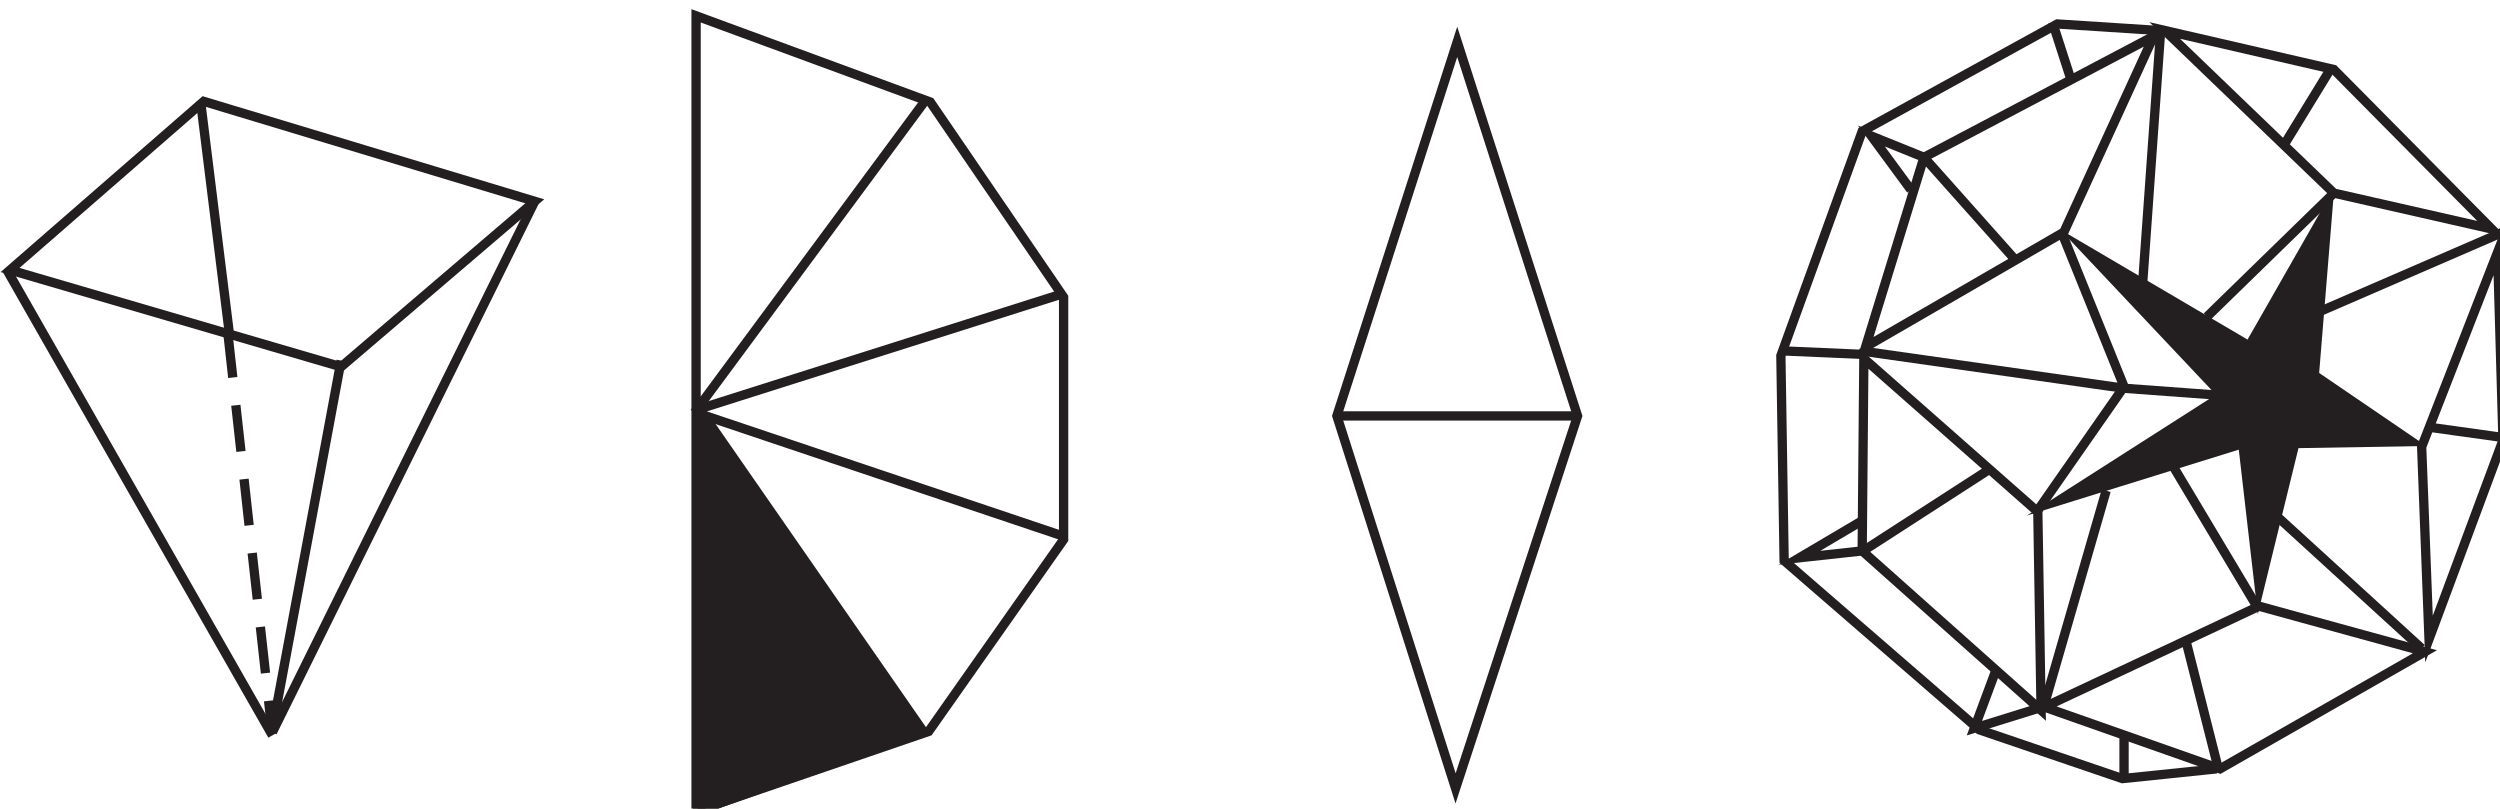 <?xml version="1.0" encoding="UTF-8"?>
<svg xmlns="http://www.w3.org/2000/svg" xmlns:xlink="http://www.w3.org/1999/xlink" width="269" height="87" viewBox="0 0 269 87">
<path fill="none" stroke-width="10" stroke-linecap="butt" stroke-linejoin="miter" stroke="rgb(13.73%, 12.16%, 12.549%)" stroke-opacity="1" stroke-miterlimit="11.5" d="M 10.82 579.492 L 367.031 475.312 L 575.391 653.398 L 219.18 760.938 Z M 10.82 579.492 " transform="matrix(0.1, 0, 0, -0.1, 0, 87)"/>
<path fill="none" stroke-width="10" stroke-linecap="butt" stroke-linejoin="miter" stroke="rgb(13.73%, 12.16%, 12.549%)" stroke-opacity="1" stroke-miterlimit="11.5" d="M 293.086 82.148 L 575.391 653.398 " transform="matrix(0.1, 0, 0, -0.1, 0, 87)"/>
<path fill="none" stroke-width="10" stroke-linecap="butt" stroke-linejoin="miter" stroke="rgb(13.73%, 12.16%, 12.549%)" stroke-opacity="1" stroke-miterlimit="11.5" d="M 367.031 482.031 L 293.086 85.508 " transform="matrix(0.1, 0, 0, -0.1, 0, 87)"/>
<path fill="none" stroke-width="10" stroke-linecap="butt" stroke-linejoin="miter" stroke="rgb(13.73%, 12.16%, 12.549%)" stroke-opacity="1" stroke-miterlimit="11.5" d="M 7.461 579.492 L 293.086 78.75 " transform="matrix(0.1, 0, 0, -0.1, 0, 87)"/>
<path fill="none" stroke-width="10" stroke-linecap="butt" stroke-linejoin="miter" stroke="rgb(13.73%, 12.16%, 12.549%)" stroke-opacity="1" stroke-miterlimit="11.5" d="M 215.82 760.938 L 246.719 511.719 " transform="matrix(0.1, 0, 0, -0.1, 0, 87)"/>
<path fill="none" stroke-width="10" stroke-linecap="butt" stroke-linejoin="miter" stroke="rgb(13.73%, 12.16%, 12.549%)" stroke-opacity="1" stroke-miterlimit="11.5" d="M 244.961 513.477 L 250.469 463.789 M 253.75 433.945 L 259.258 384.258 M 262.578 354.453 L 268.047 304.727 M 271.367 274.922 L 276.875 225.234 M 280.156 195.43 L 285.664 145.703 M 288.984 115.898 L 292.227 86.484 " transform="matrix(0.1, 0, 0, -0.1, 0, 87)"/>
<path fill="none" stroke-width="10" stroke-linecap="butt" stroke-linejoin="miter" stroke="rgb(13.73%, 12.16%, 12.549%)" stroke-opacity="1" stroke-miterlimit="11.5" d="M 748.984 852.969 L 748.984 -2.773 L 999.219 82.969 L 1144.453 289.492 L 1144.453 550.234 L 1000.977 760.234 Z M 748.984 852.969 " transform="matrix(0.1, 0, 0, -0.1, 0, 87)"/>
<path fill="none" stroke-width="10" stroke-linecap="butt" stroke-linejoin="miter" stroke="rgb(13.73%, 12.16%, 12.549%)" stroke-opacity="1" stroke-miterlimit="11.5" d="M 747.227 425.977 L 995.742 761.953 " transform="matrix(0.1, 0, 0, -0.1, 0, 87)"/>
<path fill="none" stroke-width="10" stroke-linecap="butt" stroke-linejoin="miter" stroke="rgb(13.73%, 12.16%, 12.549%)" stroke-opacity="1" stroke-miterlimit="11.5" d="M 1142.695 553.711 L 750.742 429.453 " transform="matrix(0.1, 0, 0, -0.1, 0, 87)"/>
<path fill="none" stroke-width="10" stroke-linecap="butt" stroke-linejoin="miter" stroke="rgb(13.73%, 12.16%, 12.549%)" stroke-opacity="1" stroke-miterlimit="11.5" d="M 1144.453 292.969 L 748.984 425.977 " transform="matrix(0.1, 0, 0, -0.1, 0, 87)"/>
<path fill="none" stroke-width="10" stroke-linecap="butt" stroke-linejoin="miter" stroke="rgb(13.73%, 12.16%, 12.549%)" stroke-opacity="1" stroke-miterlimit="11.5" d="M 1567.969 824.961 L 1697.461 422.461 L 1566.211 21.719 L 1438.477 422.461 Z M 1567.969 824.961 " transform="matrix(0.1, 0, 0, -0.1, 0, 87)"/>
<path fill="none" stroke-width="10" stroke-linecap="butt" stroke-linejoin="miter" stroke="rgb(13.73%, 12.16%, 12.549%)" stroke-opacity="1" stroke-miterlimit="11.5" d="M 1438.477 422.461 L 1697.461 422.461 " transform="matrix(0.1, 0, 0, -0.1, 0, 87)"/>
<path fill-rule="evenodd" fill="rgb(13.73%, 12.16%, 12.549%)" fill-opacity="1" stroke-width="10" stroke-linecap="butt" stroke-linejoin="miter" stroke="rgb(13.73%, 12.16%, 12.549%)" stroke-opacity="1" stroke-miterlimit="11.5" d="M 750.703 432.773 L 992.227 84.727 L 750.703 -2.773 Z M 750.703 432.773 " transform="matrix(0.1, 0, 0, -0.1, 0, 87)"/>
<path fill-rule="evenodd" fill="rgb(13.73%, 12.16%, 12.549%)" fill-opacity="1" d="M 221.488 53.891 L 239.211 42.566 L 224.426 26.891 L 242.02 37.227 L 250.488 22.391 L 249.02 40.379 L 259.488 47.516 L 246.922 47.727 L 243.113 63.266 L 241.32 47.727 L 221.488 53.891 "/>
<path fill="none" stroke-width="10" stroke-linecap="butt" stroke-linejoin="miter" stroke="rgb(13.73%, 12.16%, 12.549%)" stroke-opacity="1" stroke-miterlimit="11.5" d="M 2214.883 331.094 L 2392.109 444.336 L 2244.258 601.094 L 2420.195 497.734 L 2504.883 646.094 L 2490.195 466.211 L 2594.883 394.844 L 2469.219 392.734 L 2431.133 237.344 L 2413.203 392.734 Z M 2214.883 331.094 " transform="matrix(0.1, 0, 0, -0.1, 0, 87)"/>
<path fill="none" stroke-width="10" stroke-linecap="butt" stroke-linejoin="miter" stroke="rgb(13.73%, 12.16%, 12.549%)" stroke-opacity="1" stroke-miterlimit="11.5" d="M 2687.383 598.594 L 2693.203 396.211 L 2613.633 182.344 L 2605.703 389.219 Z M 2687.383 598.594 " transform="matrix(0.1, 0, 0, -0.1, 0, 87)"/>
<path fill="none" stroke-width="10" stroke-linecap="butt" stroke-linejoin="miter" stroke="rgb(13.73%, 12.16%, 12.549%)" stroke-opacity="1" stroke-miterlimit="11.5" d="M 2329.219 837.227 L 2511.211 662.227 L 2681.133 623.594 L 2511.211 795.234 Z M 2329.219 837.227 " transform="matrix(0.1, 0, 0, -0.1, 0, 87)"/>
<path fill="none" stroke-width="10" stroke-linecap="butt" stroke-linejoin="miter" stroke="rgb(13.73%, 12.16%, 12.549%)" stroke-opacity="1" stroke-miterlimit="11.5" d="M 2430.703 217.734 L 2609.219 168.711 L 2388.711 42.734 L 2199.727 109.219 Z M 2430.703 217.734 " transform="matrix(0.1, 0, 0, -0.1, 0, 87)"/>
<path fill="none" stroke-width="10" stroke-linecap="butt" stroke-linejoin="miter" stroke="rgb(13.73%, 12.16%, 12.549%)" stroke-opacity="1" stroke-miterlimit="11.5" d="M 2005.508 484.219 L 2192.695 319.219 L 2196.211 105.742 L 2003.711 277.227 Z M 2005.508 484.219 " transform="matrix(0.1, 0, 0, -0.1, 0, 87)"/>
<path fill="none" stroke-width="10" stroke-linecap="butt" stroke-linejoin="miter" stroke="rgb(13.73%, 12.16%, 12.549%)" stroke-opacity="1" stroke-miterlimit="11.5" d="M 2317.383 831.094 L 2220.703 620.234 L 2007.383 496.719 L 2070.195 700.742 Z M 2317.383 831.094 " transform="matrix(0.1, 0, 0, -0.1, 0, 87)"/>
<path fill="none" stroke-width="10" stroke-linecap="butt" stroke-linejoin="miter" stroke="rgb(13.73%, 12.16%, 12.549%)" stroke-opacity="1" stroke-miterlimit="11.5" d="M 2385.195 42.734 L 2283.711 32.227 L 2129.727 84.727 L 1919.727 266.719 L 1916.211 487.227 L 2003.711 728.711 L 2213.711 844.219 L 2322.227 837.227 " transform="matrix(0.1, 0, 0, -0.1, 0, 87)"/>
<path fill="none" stroke-width="10" stroke-linecap="butt" stroke-linejoin="miter" stroke="rgb(13.73%, 12.16%, 12.549%)" stroke-opacity="1" stroke-miterlimit="11.5" d="M 2001.953 492.461 L 2285.469 452.227 L 2386.133 444.844 " transform="matrix(0.1, 0, 0, -0.1, 0, 87)"/>
<path fill="none" stroke-width="10" stroke-linecap="butt" stroke-linejoin="miter" stroke="rgb(13.73%, 12.16%, 12.549%)" stroke-opacity="1" stroke-miterlimit="11.5" d="M 2218.945 618.477 L 2285.469 453.984 L 2192.695 320.977 " transform="matrix(0.1, 0, 0, -0.1, 0, 87)"/>
<path fill="none" stroke-width="10" stroke-linecap="butt" stroke-linejoin="miter" stroke="rgb(13.73%, 12.16%, 12.549%)" stroke-opacity="1" stroke-miterlimit="11.5" d="M 2689.727 399.727 L 2614.453 410.234 " transform="matrix(0.1, 0, 0, -0.1, 0, 87)"/>
<path fill="none" stroke-width="10" stroke-linecap="butt" stroke-linejoin="miter" stroke="rgb(13.73%, 12.16%, 12.549%)" stroke-opacity="1" stroke-miterlimit="11.5" d="M 2511.211 662.227 L 2374.727 529.219 " transform="matrix(0.1, 0, 0, -0.1, 0, 87)"/>
<path fill="none" stroke-width="10" stroke-linecap="butt" stroke-linejoin="miter" stroke="rgb(13.73%, 12.16%, 12.549%)" stroke-opacity="1" stroke-miterlimit="11.5" d="M 2324.883 837.344 L 2305.508 565.469 " transform="matrix(0.1, 0, 0, -0.1, 0, 87)"/>
<path fill="none" stroke-width="10" stroke-linecap="butt" stroke-linejoin="miter" stroke="rgb(13.73%, 12.16%, 12.549%)" stroke-opacity="1" stroke-miterlimit="11.5" d="M 2693.203 620.234 L 2483.203 529.219 " transform="matrix(0.1, 0, 0, -0.1, 0, 87)"/>
<path fill="none" stroke-width="10" stroke-linecap="butt" stroke-linejoin="miter" stroke="rgb(13.73%, 12.16%, 12.549%)" stroke-opacity="1" stroke-miterlimit="11.5" d="M 2509.453 798.711 L 2456.953 712.969 " transform="matrix(0.1, 0, 0, -0.1, 0, 87)"/>
<path fill="none" stroke-width="10" stroke-linecap="butt" stroke-linejoin="miter" stroke="rgb(13.73%, 12.16%, 12.549%)" stroke-opacity="1" stroke-miterlimit="11.5" d="M 2444.727 319.219 L 2605.703 172.227 " transform="matrix(0.1, 0, 0, -0.1, 0, 87)"/>
<path fill="none" stroke-width="10" stroke-linecap="butt" stroke-linejoin="miter" stroke="rgb(13.73%, 12.16%, 12.549%)" stroke-opacity="1" stroke-miterlimit="11.5" d="M 2336.211 371.719 L 2427.227 219.453 " transform="matrix(0.1, 0, 0, -0.1, 0, 87)"/>
<path fill="none" stroke-width="10" stroke-linecap="butt" stroke-linejoin="miter" stroke="rgb(13.73%, 12.16%, 12.549%)" stroke-opacity="1" stroke-miterlimit="11.5" d="M 2351.953 180.977 L 2386.953 42.734 " transform="matrix(0.1, 0, 0, -0.1, 0, 87)"/>
<path fill="none" stroke-width="10" stroke-linecap="butt" stroke-linejoin="miter" stroke="rgb(13.73%, 12.16%, 12.549%)" stroke-opacity="1" stroke-miterlimit="11.5" d="M 2285.469 81.211 L 2285.469 33.984 " transform="matrix(0.1, 0, 0, -0.1, 0, 87)"/>
<path fill="none" stroke-width="10" stroke-linecap="butt" stroke-linejoin="miter" stroke="rgb(13.73%, 12.16%, 12.549%)" stroke-opacity="1" stroke-miterlimit="11.5" d="M 2266.211 341.992 L 2197.969 105.742 " transform="matrix(0.1, 0, 0, -0.1, 0, 87)"/>
<path fill="none" stroke-width="10" stroke-linecap="butt" stroke-linejoin="miter" stroke="rgb(13.73%, 12.16%, 12.549%)" stroke-opacity="1" stroke-miterlimit="11.5" d="M 2147.227 147.734 L 2124.453 86.484 L 2203.203 110.977 " transform="matrix(0.1, 0, 0, -0.1, 0, 87)"/>
<path fill="none" stroke-width="10" stroke-linecap="butt" stroke-linejoin="miter" stroke="rgb(13.73%, 12.16%, 12.549%)" stroke-opacity="1" stroke-miterlimit="11.5" d="M 2140.195 364.727 L 2004.883 277.344 L 1936.133 269.844 L 2001.953 308.711 " transform="matrix(0.1, 0, 0, -0.1, 0, 87)"/>
<path fill="none" stroke-width="10" stroke-linecap="butt" stroke-linejoin="miter" stroke="rgb(13.73%, 12.16%, 12.549%)" stroke-opacity="1" stroke-miterlimit="11.5" d="M 1917.969 492.461 L 2006.133 488.594 " transform="matrix(0.1, 0, 0, -0.1, 0, 87)"/>
<path fill="none" stroke-width="10" stroke-linecap="butt" stroke-linejoin="miter" stroke="rgb(13.73%, 12.16%, 12.549%)" stroke-opacity="1" stroke-miterlimit="11.5" d="M 2208.477 845.977 L 2228.633 783.594 " transform="matrix(0.1, 0, 0, -0.1, 0, 87)"/>
<path fill="none" stroke-width="10" stroke-linecap="butt" stroke-linejoin="miter" stroke="rgb(13.73%, 12.16%, 12.549%)" stroke-opacity="1" stroke-miterlimit="11.5" d="M 2169.961 588.711 L 2070.195 700.742 L 2013.633 723.594 L 2056.211 665.742 " transform="matrix(0.1, 0, 0, -0.1, 0, 87)"/>
</svg>
